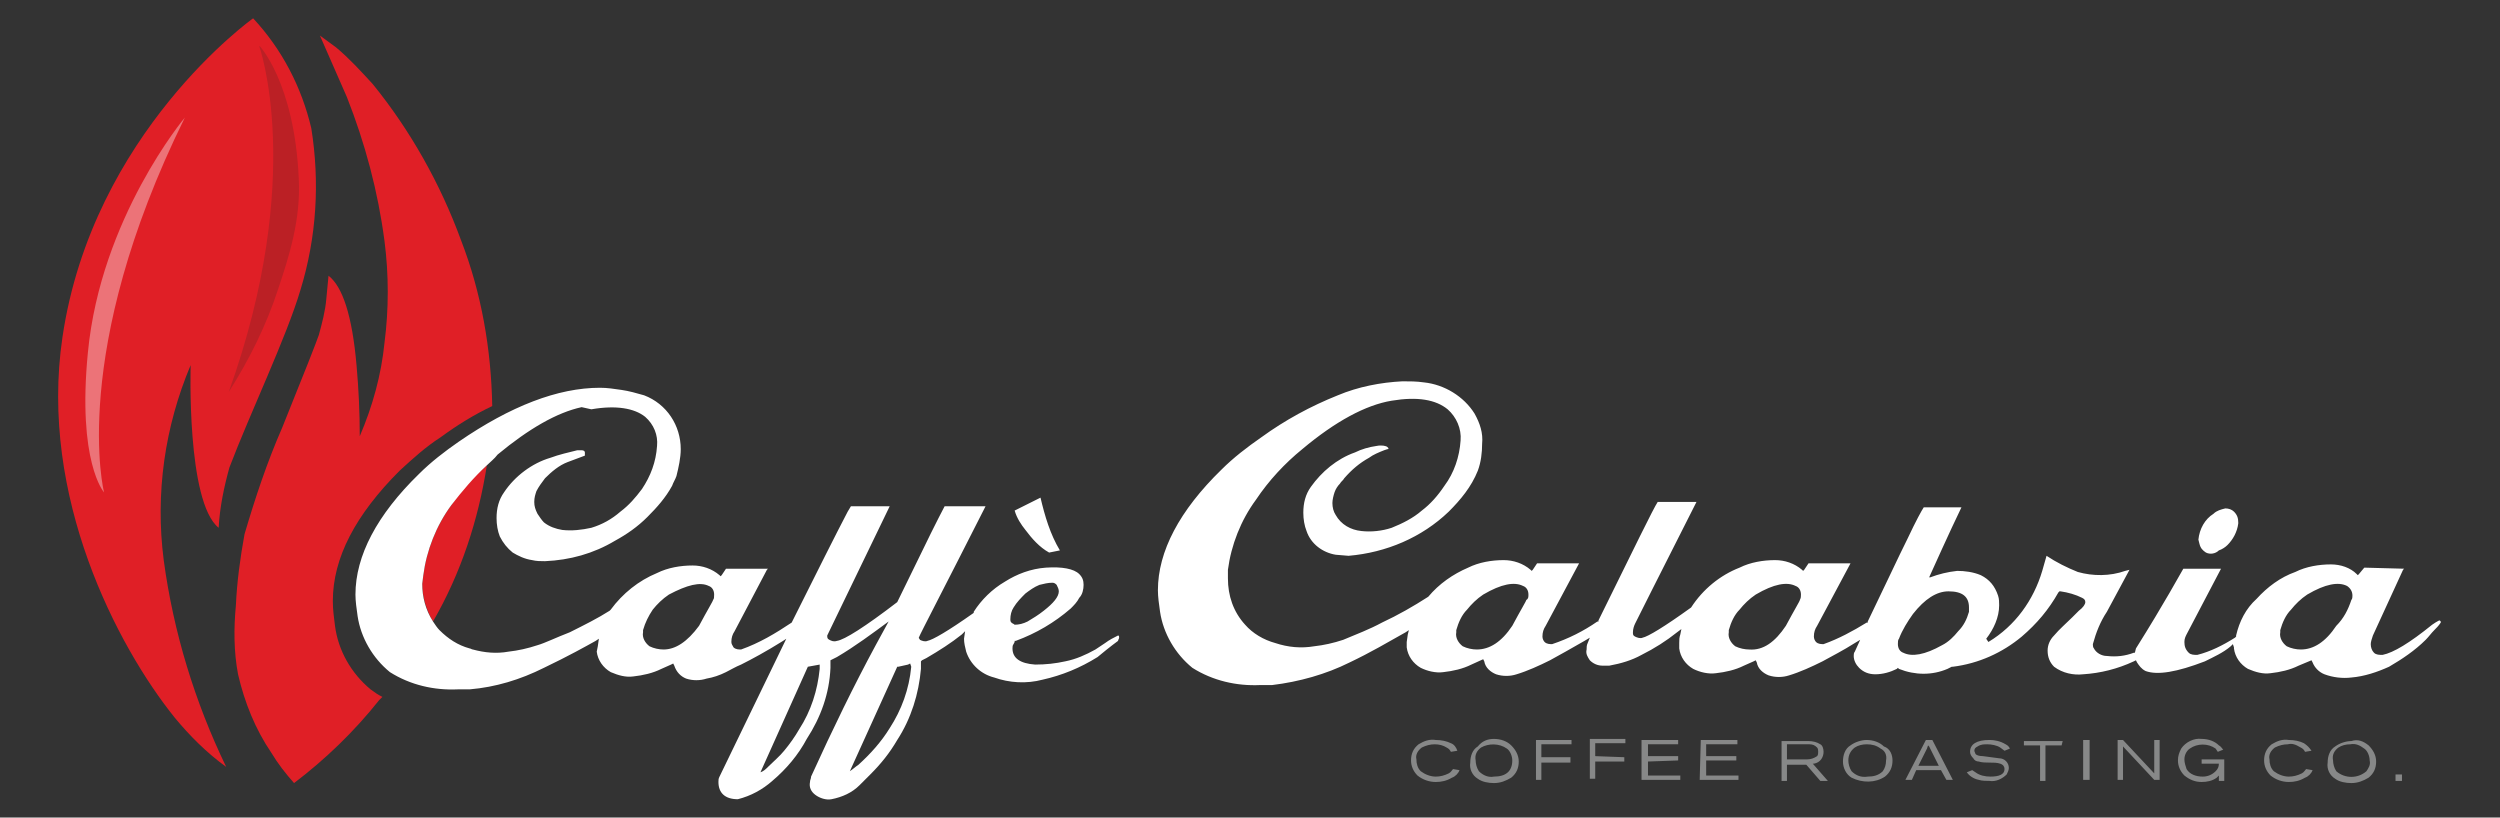 <?xml version="1.0" encoding="utf-8"?>
<!-- Generator: Adobe Illustrator 25.0.1, SVG Export Plug-In . SVG Version: 6.00 Build 0)  -->
<svg version="1.1" id="Layer_1" xmlns="http://www.w3.org/2000/svg" xmlns:xlink="http://www.w3.org/1999/xlink" x="0px" y="0px"
	 width="232.1px" height="75.9px" viewBox="0 0 232.1 75.9" style="enable-background:new 0 0 232.1 75.9;" xml:space="preserve">
<rect x="0" y="0" width="232.1" height="75.9" fill="#333333" stroke="none"/>
<style type="text/css">
	.st0{fill-rule:evenodd;clip-rule:evenodd;fill:#E01F26;}
	.st1{fill-rule:evenodd;clip-rule:evenodd;fill:#FFFFFF;}
	.st2{fill-rule:evenodd;clip-rule:evenodd;fill:#878888;}
	.st3{fill:#E01F26;}
	.st4{opacity:0.5;}
	.st5{opacity:0.75;clip-path:url(#SVGID_2_);}
	.st6{clip-path:url(#SVGID_4_);}
	.st7{opacity:0.2;}
	.st8{clip-path:url(#SVGID_6_);}
	.st9{fill-rule:evenodd;clip-rule:evenodd;fill:#262324;}
</style>
<path id="Path_742" class="st0" d="M40.2,57.7c-0.6-1-1-2.3-1-3.5l0.1-0.8c0.3-2.3,1.2-4.6,2.6-6.5c0.9-1.4,2-2.6,3.3-3.7
	C44.4,48.3,42.8,53.2,40.2,57.7z M31.2,4.4c1.2,1,2.3,2.2,3.4,3.4c3.5,4.3,6.3,9.3,8.2,14.5c1.9,4.9,2.8,10.1,2.9,15.4
	c-1.7,0.8-3.3,1.8-4.8,2.9c-1.4,0.9-2.6,2-3.8,3.1c-4.1,4.1-6.2,8.1-6.2,12.1c0,0.8,0.1,1.5,0.2,2.3c0.3,2.3,1.5,4.4,3.3,5.9
	c0.4,0.3,0.7,0.5,1.1,0.7c-0.1,0.1-0.2,0.2-0.3,0.3c-2.3,2.9-5,5.5-7.9,7.7c-0.8-0.9-1.5-1.8-2.1-2.8c-1.5-2.2-2.5-4.7-3.1-7.3
	c-0.4-2.1-0.4-4.3-0.2-6.4c0.1-2.2,0.4-4.4,0.8-6.6c1-3.4,2.1-6.7,3.5-9.9c2.1-5.2,3.2-8,3.4-8.6c0.3-1.1,0.6-2.2,0.7-3.4l0.2-2.1
	c1.3,1,2.2,3.7,2.6,8.3c0.2,2.2,0.3,4.4,0.3,6.6c1.2-2.8,2-5.7,2.3-8.7c0.4-3.1,0.4-6.3,0-9.4c-0.6-4.6-1.8-9.1-3.5-13.4l-2.5-5.7
	L31.2,4.4z"/>
<path id="Path_743" class="st1" d="M182.8,56.4c0-1-0.6-1.5-1.9-1.5c-1.1,0-2.2,0.7-3.3,2.1c-0.5,0.7-1,1.5-1.3,2.3
	c-0.1,0.1-0.1,0.3-0.1,0.5c0,0.4,0.2,0.7,0.5,0.8c0.8,0.4,2,0.2,3.6-0.7c0.6-0.3,1.1-0.8,1.5-1.3c0.5-0.5,0.8-1.1,1-1.8L182.8,56.4z
	 M218.3,55.7c0.1-0.1,0.1-0.3,0.1-0.4c0-0.4-0.2-0.7-0.5-0.9c-0.8-0.4-2-0.2-3.7,0.8c-0.6,0.4-1.1,0.9-1.5,1.4
	c-0.5,0.5-0.8,1.2-1,1.9l0,0.2c-0.1,0.5,0.2,1,0.6,1.3c0.4,0.2,0.9,0.3,1.3,0.3c1.2,0,2.3-0.7,3.3-2.2
	C217.6,57.4,218,56.6,218.3,55.7z M202.7,52.8h3.5l-3.2,6.1c-0.1,0.2-0.2,0.4-0.2,0.7c0,0.4,0.1,0.7,0.4,1c0.2,0.2,0.5,0.2,0.8,0.2
	c1.2-0.3,2.4-0.9,3.5-1.6l0.1-0.1l0-0.1c0.3-1.3,0.9-2.5,1.9-3.4c1-1.1,2.2-2,3.6-2.5c1-0.5,2.2-0.7,3.3-0.7c0.9,0,1.8,0.3,2.4,0.9
	l0.1,0.1l0.1-0.1l0.5-0.6l3.7,0.1l-0.1,0.1v0l-2.8,6.1c-0.1,0.3-0.2,0.6-0.2,0.8c0,0.3,0.1,0.6,0.3,0.8c0.2,0.2,0.5,0.2,0.8,0.2
	c1-0.2,2.5-1.1,4.6-2.8l0.3-0.2c0.2-0.1,0.3-0.2,0.4-0.2l0.1,0.1l0,0.1c-0.2,0.3-0.4,0.5-0.6,0.7c-0.3,0.3-0.5,0.6-0.8,0.9
	c-1,1-2.2,1.8-3.4,2.5c-1.1,0.5-2.3,0.9-3.5,1c-0.8,0.1-1.7,0-2.5-0.3c-0.5-0.2-0.9-0.6-1.1-1.1l-0.1-0.2l-1.2,0.5
	c-0.8,0.4-1.7,0.6-2.6,0.7c-0.7,0.1-1.4-0.1-2.1-0.4c-0.7-0.4-1.2-1.1-1.3-1.9v-0.1l-0.1-0.3l-0.2,0.2c-0.7,0.6-1.6,1-2.4,1.4
	c-2.6,1-4.4,1.3-5.5,0.9c-0.4-0.2-0.6-0.5-0.8-0.8l-0.1-0.2l-0.2,0.1c-1.5,0.7-3.1,1.1-4.7,1.2c-0.9,0.1-1.9-0.1-2.7-0.7
	c-0.4-0.4-0.6-0.9-0.6-1.5c0-0.5,0.2-1,0.6-1.4c0.5-0.6,1.1-1.1,1.7-1.7l0.6-0.6c0.4-0.3,0.6-0.6,0.6-0.8c0-0.2-0.1-0.3-0.3-0.4
	c-0.6-0.3-1.3-0.5-2-0.6l-0.1,0l-0.1,0.1c-0.9,1.6-2,2.9-3.4,4.1c-1.8,1.5-4,2.5-6.4,2.8h-0.1l0,0l-0.4,0.2c-1.4,0.6-3,0.6-4.5,0
	l-0.1-0.1l-0.1,0.1c-0.6,0.3-1.3,0.5-2,0.5c-0.6,0-1.1-0.2-1.5-0.6c-0.3-0.3-0.5-0.7-0.5-1.1c0-0.1,0-0.3,0.1-0.4l0.5-1.1l-0.5,0.3
	c-1.1,0.7-2.1,1.2-3,1.7c-1,0.5-2.1,1-3.1,1.3c-0.6,0.2-1.3,0.2-1.9,0c-0.5-0.2-1-0.6-1.1-1.2l-0.1-0.2l-0.2,0.1l-0.9,0.4
	c-0.8,0.4-1.7,0.6-2.6,0.7c-0.7,0.1-1.5-0.1-2.1-0.4c-0.7-0.4-1.2-1.1-1.3-1.9l0-0.5c0-0.3,0-0.5,0.1-0.8l0.1-0.5l-0.4,0.3
	c-1,0.8-2.1,1.5-3.3,2.1c-0.9,0.5-1.9,0.8-3,1l-0.6,0c-0.5,0-0.9-0.2-1.2-0.5c-0.2-0.3-0.4-0.6-0.3-1c0-0.2,0-0.4,0.1-0.6l0.2-0.5
	l-0.5,0.3c-1.2,0.7-2.3,1.3-3.2,1.8c-1,0.5-2.1,1-3.1,1.3c-0.6,0.2-1.3,0.2-1.9,0c-0.5-0.2-1-0.6-1.1-1.2l-0.1-0.2l-1.1,0.5
	c-0.8,0.4-1.7,0.6-2.6,0.7c-0.7,0.1-1.5-0.1-2.1-0.4c-0.7-0.4-1.2-1.1-1.3-1.9l0-0.5l0.1-0.7l0.1-0.4l-0.3,0.2
	c-1.6,0.9-3.3,1.9-5.2,2.8c-2.2,1.1-4.7,1.8-7.2,2.1l-1.1,0c-2.2,0.1-4.4-0.4-6.3-1.6c-1.6-1.3-2.7-3.2-3-5.2
	c-0.1-0.7-0.2-1.4-0.2-2c0-3.6,2-7.4,5.9-11.2c1.1-1.1,2.4-2.1,3.7-3c2.2-1.6,4.6-2.9,7.1-3.9c1.9-0.8,4-1.2,6-1.3
	c0.7,0,1.3,0,2,0.1c1.9,0.2,3.7,1.3,4.7,2.9c0.5,0.9,0.8,1.8,0.7,2.8c0,0.8-0.1,1.7-0.4,2.5c-0.6,1.5-1.6,2.7-2.7,3.8
	c-2.5,2.4-5.8,3.8-9.3,4.1l-1.2-0.1c-1.2-0.2-2.3-1-2.7-2.2c-0.2-0.5-0.3-1.1-0.3-1.7c0-0.9,0.2-1.7,0.7-2.4c1-1.4,2.4-2.6,4.1-3.2
	c0.6-0.3,1.3-0.5,2-0.6c0.5-0.1,0.9,0,1,0.1l0.1,0.1c0,0.1,0,0.1-0.1,0.1l-0.3,0.1c-0.5,0.2-1,0.4-1.4,0.7c-0.9,0.5-1.6,1.1-2.3,1.9
	c-0.1,0.2-0.3,0.3-0.4,0.5c-0.2,0.2-0.4,0.5-0.5,0.8c-0.1,0.3-0.2,0.7-0.2,1c0,0.4,0.1,0.8,0.3,1.1c0.5,0.9,1.4,1.4,2.4,1.5
	c0.9,0.1,1.9,0,2.8-0.3c1-0.4,2-0.9,2.8-1.6c0.8-0.6,1.5-1.4,2.1-2.3c0.9-1.2,1.4-2.7,1.5-4.2v0c0.1-1.1-0.4-2.2-1.2-2.9
	c-1.1-0.9-2.8-1.2-5.2-0.8c-2.4,0.4-5.2,1.9-8.3,4.5c-1.6,1.3-3.1,2.9-4.3,4.7c-1.4,1.9-2.3,4.2-2.6,6.5l0,0.8
	c0,1.6,0.5,3.1,1.6,4.3c0.7,0.8,1.7,1.4,2.8,1.7c1.2,0.4,2.4,0.5,3.6,0.3c0.9-0.1,1.8-0.3,2.7-0.6c1.2-0.5,2.5-1,3.6-1.6
	c1.5-0.7,2.9-1.5,4.3-2.4l0,0c1-1.2,2.3-2.1,3.7-2.7c1-0.5,2.2-0.7,3.3-0.7c0.9,0,1.8,0.3,2.5,0.9l0.1,0.1l0.1-0.1l0.4-0.6h3.9
	l-3.1,5.8c-0.2,0.3-0.3,0.6-0.3,1c0,0.2,0.1,0.4,0.2,0.5c0.2,0.2,0.5,0.2,0.7,0.2c1.5-0.5,2.9-1.2,4.2-2.1l0.1,0l0-0.1
	c3.3-6.7,5.1-10.4,5.5-11h3.6c-3.6,7.1-5.5,10.9-5.7,11.3c-0.1,0.2-0.2,0.5-0.2,0.8c0,0.2,0,0.3,0.2,0.4c0.2,0.1,0.5,0.2,0.7,0.1
	c0.5-0.1,2-1,4.5-2.8h0v0c1.1-1.7,2.7-3,4.5-3.7c1-0.5,2.2-0.7,3.3-0.7c0.9,0,1.8,0.3,2.5,0.9l0.1,0.1l0.1-0.1l0.4-0.6h3.9l-3.1,5.8
	c-0.2,0.3-0.3,0.6-0.3,1c0,0.2,0.1,0.4,0.2,0.5c0.2,0.2,0.5,0.2,0.7,0.2c1.4-0.5,2.7-1.2,4-2l0.1,0l0-0.1c1.6-3.3,2.8-5.9,3.7-7.7
	c0.8-1.7,1.3-2.6,1.5-2.9h3.5c-0.2,0.4-1.2,2.5-3,6.5l0.1,0c0.8-0.3,1.6-0.5,2.5-0.6c0.7,0,1.5,0.1,2.2,0.4c0.8,0.4,1.3,1,1.6,1.9
	c0.1,0.3,0.1,0.6,0.1,0.9c0,1.1-0.5,2.2-1.2,3.1l0.2,0.3c2.5-1.5,4.2-3.9,5-6.6l0.4-1.4c0.9,0.6,1.9,1.1,2.9,1.5
	c1.4,0.4,3,0.4,4.4-0.1l0.4-0.1l-2.1,3.9c-0.6,0.9-1,1.9-1.3,3c0,0.1,0,0.3,0.1,0.4c0.2,0.4,0.7,0.7,1.2,0.7c0.9,0.1,1.7,0,2.5-0.3
	l0.1,0l0.1-0.4C201,55.9,202.4,53.3,202.7,52.8L202.7,52.8z M204.8,51.3c-0.3-0.2-0.5-0.4-0.6-0.8l-0.1-0.4c0.1-1,0.6-1.9,1.4-2.4
	c0.3-0.3,0.7-0.4,1.1-0.5c0.3,0,0.6,0.1,0.8,0.3c0.3,0.3,0.4,0.6,0.4,1v0.1c-0.1,0.8-0.5,1.5-1,2c-0.2,0.2-0.5,0.4-0.8,0.5
	C205.7,51.4,205.2,51.5,204.8,51.3L204.8,51.3z M141.9,55.2c0-0.4-0.2-0.7-0.5-0.8c-0.8-0.4-2-0.2-3.7,0.8c-0.6,0.4-1.1,0.9-1.5,1.4
	c-0.5,0.5-0.8,1.2-1,1.9v0.2c-0.1,0.5,0.2,1,0.6,1.3c0.4,0.2,0.9,0.3,1.3,0.3c1.2,0,2.3-0.7,3.3-2.2c0.8-1.5,1.3-2.3,1.3-2.4
	C141.9,55.6,141.9,55.4,141.9,55.2L141.9,55.2z M165.8,58.1c0.8-1.5,1.3-2.3,1.3-2.4c0.1-0.2,0.1-0.3,0.1-0.5c0-0.4-0.2-0.7-0.5-0.8
	c-0.8-0.4-2-0.2-3.7,0.8c-0.6,0.4-1.1,0.9-1.5,1.4c-0.5,0.5-0.8,1.2-1,1.9v0.2c-0.1,0.5,0.2,1,0.6,1.3c0.4,0.2,0.9,0.3,1.3,0.3
	C163.7,60.4,164.8,59.6,165.8,58.1L165.8,58.1z M45.2,43.2c-1.2,1.1-2.3,2.4-3.3,3.7c-1.4,1.9-2.3,4.2-2.6,6.5l-0.1,0.8
	c0,1.2,0.3,2.4,1,3.5c0.2,0.3,0.4,0.6,0.6,0.8c0.8,0.8,1.7,1.4,2.8,1.7c0.1,0,0.2,0.1,0.3,0.1c1.1,0.3,2.2,0.4,3.3,0.2
	c0.9-0.1,1.8-0.3,2.7-0.6c0.7-0.2,1.7-0.7,3-1.2c1.4-0.7,2.6-1.3,3.7-2l0.1-0.1c1.1-1.5,2.6-2.7,4.3-3.4c1-0.5,2.2-0.7,3.3-0.7
	c0.9,0,1.8,0.3,2.5,0.9l0.1,0.1l0.1-0.1l0.4-0.6h3.9l-0.1,0.1l-3,5.7c-0.2,0.3-0.3,0.6-0.3,1c0,0.2,0.1,0.3,0.2,0.5l0,0
	c0.2,0.2,0.5,0.2,0.7,0.2c1.7-0.6,3.2-1.5,4.7-2.5c2.4-4.8,4.1-8.2,5.2-10.3l0.3-0.5h3.6L76.8,59h0v0c0,0.2,0,0.3,0.2,0.4
	c0.2,0.1,0.4,0.2,0.7,0.1c0.7-0.1,2.6-1.3,5.6-3.6l2.2-4.5c1.4-2.9,2.2-4.4,2.2-4.4l3.8,0c-3.9,7.7-6,11.7-6.2,12.2
	c0,0.1,0.1,0.1,0.1,0.2c0.2,0.1,0.5,0.2,0.7,0.1c0.5-0.1,1.9-0.9,4.3-2.6l0,0l0-0.1c0.7-1.1,1.7-2.1,2.9-2.8
	c1.1-0.7,2.4-1.2,3.8-1.3c1.5-0.1,2.6,0.1,3.1,0.6c0.3,0.3,0.4,0.6,0.4,1c0,0.4-0.1,0.9-0.4,1.2c-0.2,0.4-0.5,0.7-0.8,1
	c-1.5,1.3-3.2,2.3-5.1,3l-0.1,0l0,0.1l-0.1,0.2c-0.1,0.1-0.1,0.3-0.1,0.4c0,0.9,0.7,1.4,2.1,1.5c1,0,1.9-0.1,2.8-0.3
	c1-0.2,1.9-0.6,2.8-1.1c0.3-0.2,0.6-0.4,0.9-0.6c0.4-0.3,0.8-0.5,1.2-0.7c0.1,0,0.1,0.1,0.1,0.2c0,0.1-0.1,0.2-0.1,0.3
	c0,0-0.7,0.5-1.9,1.5c-1.6,1-3.3,1.7-5.1,2.1c-1.5,0.4-3.1,0.3-4.5-0.2c-1.2-0.3-2.2-1.2-2.6-2.4c-0.1-0.4-0.2-0.8-0.2-1.2l0.1-0.7
	l-0.3,0.3c-1,0.8-2.1,1.5-3.3,2.2l-0.4,0.2l-0.1,0.1l0,0.1l0,0.6c-0.2,2.3-0.9,4.6-2.2,6.6c-0.7,1.2-1.5,2.2-2.5,3.2l-1,1
	c-0.7,0.7-1.6,1.1-2.6,1.3c-0.5,0.1-1.1-0.1-1.5-0.4c-0.4-0.3-0.6-0.7-0.5-1.2c0-0.2,0.1-0.3,0.1-0.5c2-4.4,4-8.5,6-12.2l1.2-2.2
	C81,58.8,79.4,60,77.7,61l-0.6,0.3l0,0.7c-0.1,2.4-0.9,4.6-2.2,6.6c-0.8,1.5-1.9,2.8-3.2,3.9c-0.9,0.8-2,1.4-3.2,1.7
	c-1.2,0-1.8-0.6-1.8-1.6c0-0.2,0-0.3,0.1-0.5L73,59.3l-0.3,0.2c-1.6,1-2.9,1.7-3.9,2.2c-0.5,0.2-1,0.5-1.4,0.7
	c-0.6,0.3-1.2,0.5-1.8,0.6c-0.6,0.2-1.3,0.2-1.9,0c-0.5-0.2-0.9-0.6-1.1-1.2l-0.1-0.2l-0.2,0.1l-0.9,0.4c-0.8,0.4-1.7,0.6-2.6,0.7
	c-0.7,0.1-1.4-0.1-2.1-0.4c-0.7-0.4-1.2-1.1-1.3-1.9L55.5,60l0.1-0.7l-0.3,0.2c-0.9,0.5-2.5,1.4-4.8,2.5c-2.2,1.1-4.5,1.8-6.9,2
	l-1.1,0c-2.2,0.1-4.4-0.4-6.3-1.6c-1.6-1.3-2.7-3.2-3-5.2c-0.1-0.7-0.2-1.4-0.2-2c0-3.6,2-7.4,5.9-11.2c1.1-1.1,2.4-2.1,3.7-3
	c4.8-3.3,9.2-5,13.1-5c0.7,0,1.3,0.1,2,0.2c0.7,0.1,1.4,0.3,2.1,0.5c2.1,0.8,3.4,2.8,3.4,5c0,0.8-0.2,1.7-0.4,2.5
	c-0.1,0.3-0.3,0.6-0.4,0.9c-0.6,1.1-1.4,2-2.3,2.9c-0.9,0.9-1.9,1.6-3,2.2c-2,1.2-4.2,1.8-6.5,1.9c-0.4,0-0.8,0-1.2-0.1
	c-0.7-0.1-1.3-0.4-1.8-0.7c-0.5-0.4-0.9-0.9-1.2-1.5c-0.2-0.5-0.3-1.1-0.3-1.7c0-0.9,0.2-1.7,0.7-2.4c1-1.5,2.6-2.7,4.3-3.2
	c0.8-0.3,1.7-0.5,2.5-0.7l0.3,0h0.1c0.2,0,0.3,0.1,0.3,0.2l0,0l0,0.1v0l0,0v0.1l0,0.1v0l0,0l-1.6,0.6c-0.8,0.3-1.5,0.9-2.1,1.5
	c-0.3,0.4-0.6,0.8-0.8,1.2c-0.1,0.3-0.2,0.6-0.2,1v0c0,0.4,0.1,0.7,0.3,1.1c0.2,0.3,0.4,0.6,0.6,0.8c0.5,0.4,1.1,0.6,1.7,0.7
	c0.9,0.1,1.8,0,2.7-0.2c1-0.3,1.9-0.8,2.7-1.5c0.8-0.6,1.4-1.3,2-2.1c0.8-1.2,1.3-2.5,1.4-4v0c0.1-1-0.3-2-1.1-2.7
	c-1-0.8-2.7-1.1-5-0.7L54,37.8c-2.3,0.5-4.9,2-7.8,4.4C45.9,42.6,45.5,42.9,45.2,43.2L45.2,43.2z M95.2,49.2c-0.4-0.5-0.8-1.1-1-1.8
	l2.4-1.2c0.4,1.7,0.9,3.4,1.8,4.9l-1,0.2C96.5,50.8,95.8,50,95.2,49.2L95.2,49.2z M98.1,54.3c-0.1-0.1-0.2-0.2-0.4-0.2
	c-0.4,0-0.8,0.1-1.2,0.2c-0.5,0.2-0.9,0.5-1.3,0.8c-0.4,0.4-0.8,0.8-1.1,1.3c-0.2,0.3-0.3,0.7-0.3,1.1c0,0.1,0,0.2,0.1,0.3
	c0.1,0.1,0.2,0.1,0.3,0.2c0.4,0,0.8-0.1,1.2-0.3c0.5-0.3,1-0.6,1.5-1c0.9-0.7,1.4-1.3,1.4-1.8C98.3,54.7,98.2,54.5,98.1,54.3
	L98.1,54.3z M59.7,58.5v0.2c-0.1,0.5,0.2,1,0.6,1.3c0.4,0.2,0.9,0.3,1.3,0.3c1.1,0,2.2-0.7,3.3-2.2c0.8-1.5,1.3-2.3,1.3-2.4
	c0.1-0.1,0.1-0.3,0.1-0.5c0-0.4-0.2-0.7-0.5-0.8c-0.8-0.4-2-0.1-3.7,0.8c-0.6,0.4-1.1,0.9-1.5,1.4C60.2,57.2,59.9,57.8,59.7,58.5
	L59.7,58.5z M84.5,61.6l-0.2,0.1l-0.9,0.2l-0.1,0l-4.4,9.7c0.3-0.2,0.5-0.4,0.8-0.6c1.1-1,2.1-2.1,2.9-3.4c1.1-1.7,1.8-3.6,2-5.7
	L84.5,61.6z M75,61.9L75,61.9l-4.4,9.8c0.3-0.1,0.5-0.3,0.7-0.5c0.5-0.5,1.1-1,1.5-1.5c0.5-0.6,1-1.3,1.4-2c1.1-1.7,1.7-3.6,1.9-5.6
	v-0.2l0-0.2L75,61.9z"/>
<path id="Path_744" class="st2" d="M197.1,68.7l2.9,3.1l0-3.1h0.5v3.7H200l-2.9-3.1l0,3.1h-0.5v-3.7H197.1z M191.4,69.2h-1.5v3.3
	h-0.5v-3.3h-1.5v-0.4h3.6L191.4,69.2L191.4,69.2z M194,68.7v3.7h-0.6v-3.7H194z M185.7,69.4c-0.3-0.2-0.8-0.3-1.2-0.3
	c-0.3,0-0.6,0-0.9,0.2c-0.2,0.1-0.3,0.2-0.3,0.4c0,0.1,0.1,0.2,0.1,0.3c0.1,0.1,0.3,0.2,0.7,0.2l1.5,0.2c0.5,0,0.9,0.4,0.9,0.9
	c0,0,0,0,0,0c0,0.2-0.1,0.4-0.2,0.6c-0.4,0.4-1,0.7-1.6,0.6c-0.3,0-0.7,0-1-0.1c-0.5-0.1-0.9-0.4-1.1-0.7l0.5-0.2l0.3,0.2
	c0.4,0.3,0.9,0.4,1.4,0.4c0.8,0,1.3-0.2,1.3-0.7c0-0.2-0.1-0.4-0.4-0.5c-0.3-0.1-0.6-0.1-1-0.1c-0.3,0-0.7,0-1-0.1
	c-0.2,0-0.4-0.1-0.5-0.3c-0.2-0.2-0.3-0.4-0.3-0.6c0-0.7,0.6-1.1,1.8-1.1c0.5,0,1,0.1,1.5,0.4c0.2,0.1,0.3,0.2,0.4,0.4l-0.5,0.2
	L185.7,69.4z M180.2,71.5h-2.3l-0.4,0.9h-0.6l1.9-3.7h0.6l1.9,3.7h-0.6L180.2,71.5z M218.2,69.1c-0.4,0-0.8,0.1-1.1,0.3
	c-0.4,0.3-0.6,0.7-0.5,1.2c0,0.3,0.1,0.7,0.3,1c0.8,0.7,2,0.7,2.8,0c0.2-0.3,0.4-0.6,0.3-1c0-0.4-0.2-0.9-0.5-1.1
	C219.1,69.2,218.7,69,218.2,69.1L218.2,69.1z M219.9,69.2c0.4,0.4,0.7,0.9,0.7,1.5c0,0.6-0.2,1.1-0.7,1.5c-0.5,0.3-1,0.5-1.6,0.5
	c-0.5,0-1.1-0.1-1.5-0.4c-0.5-0.3-0.8-0.9-0.7-1.5c0-0.6,0.2-1.2,0.7-1.5c0.4-0.3,1-0.5,1.5-0.5C218.9,68.6,219.4,68.8,219.9,69.2
	L219.9,69.2z M212.4,69.1c-0.4,0-0.8,0.1-1.2,0.3c-0.4,0.3-0.6,0.7-0.5,1.1c0,0.4,0.1,0.8,0.4,1.1c0.4,0.3,0.9,0.5,1.4,0.5
	c0.4,0,0.8-0.1,1.2-0.3c0.2-0.1,0.3-0.3,0.4-0.4l0.6,0.1c-0.1,0.3-0.4,0.6-0.7,0.7c-0.5,0.3-1,0.4-1.5,0.4c-0.6,0-1.2-0.2-1.7-0.6
	c-0.4-0.4-0.6-0.9-0.6-1.4c0-0.6,0.2-1.1,0.7-1.5c0.5-0.3,1-0.5,1.6-0.4c0.5,0,1,0.1,1.4,0.3c0.3,0.2,0.5,0.4,0.7,0.7l-0.6,0.1
	c-0.1-0.2-0.2-0.3-0.4-0.4C213.1,69.1,212.8,69,212.4,69.1L212.4,69.1z M222.4,71.9h0.6v0.6h-0.6V71.9z M202.8,70.5
	c0,0.3,0.1,0.6,0.2,0.9c0.3,0.5,0.9,0.7,1.5,0.7c0.5,0,0.9-0.2,1.2-0.5c0.2-0.2,0.3-0.4,0.3-0.7h-1.6v-0.4h2.1v2H206v-0.5l-0.2,0.2
	c-0.4,0.3-0.9,0.4-1.4,0.4c-0.6,0-1.1-0.2-1.6-0.6c-0.4-0.4-0.6-0.9-0.6-1.4c0-0.4,0.1-0.7,0.3-1.1c0.4-0.6,1.2-1,1.9-0.9
	c0.6,0,1.2,0.2,1.6,0.6c0.2,0.1,0.3,0.3,0.4,0.4l-0.5,0.2l-0.2-0.3c-0.7-0.5-1.7-0.5-2.4,0C203,69.7,202.8,70.1,202.8,70.5
	L202.8,70.5z M153,70.7V72h3v0.4h-3.6v-3.7h3.4v0.4H153v1.1h2.8v0.4L153,70.7L153,70.7z M150.8,70.3v0.4h-2.7v1.6h-0.5v-3.7h3.3v0.4
	h-2.8v1.2L150.8,70.3L150.8,70.3z M157.9,68.7h3.4v0.4h-2.9v1.1h2.8v0.4h-2.8V72h3v0.4h-3.6L157.9,68.7z M145.8,70.8h-2.7v1.6h-0.5
	v-3.7h3.3v0.4h-2.8v1.2h2.7L145.8,70.8L145.8,70.8z M138.7,68.6c0.6,0,1.2,0.2,1.6,0.6c0.4,0.4,0.7,0.9,0.7,1.5
	c0,0.6-0.2,1.1-0.7,1.5c-0.5,0.3-1,0.5-1.6,0.5c-0.5,0-1.1-0.1-1.5-0.4c-0.5-0.3-0.8-0.9-0.7-1.5c0-0.6,0.2-1.2,0.7-1.5
	C137.6,68.8,138.1,68.6,138.7,68.6L138.7,68.6z M137.5,69.4c-0.4,0.3-0.6,0.7-0.5,1.2c0,0.3,0.1,0.7,0.3,1c0.4,0.4,0.9,0.6,1.4,0.5
	c1.1,0,1.7-0.5,1.7-1.5c0-0.4-0.2-0.9-0.5-1.1C139.2,69,138.2,69,137.5,69.4L137.5,69.4z M178.1,71.1h1.9l-0.9-1.8l-0.1-0.1
	l-0.1,0.3L178.1,71.1z M174.6,69.5c-0.4-0.3-0.8-0.4-1.3-0.4c-0.4,0-0.8,0.1-1.1,0.3c-0.4,0.3-0.6,0.7-0.6,1.2c0,0.3,0.1,0.7,0.3,1
	c0.4,0.4,0.9,0.6,1.5,0.5c0.5,0,1-0.1,1.4-0.5c0.2-0.3,0.3-0.6,0.3-1C175.2,70.1,175,69.7,174.6,69.5L174.6,69.5z M175.7,70.6
	c0,0.6-0.2,1.1-0.7,1.5c-0.9,0.6-2.1,0.6-3.1,0.1c-0.5-0.3-0.8-0.9-0.8-1.5c0-0.6,0.2-1.2,0.7-1.5c0.4-0.3,1-0.5,1.5-0.5
	c0.6,0,1.2,0.2,1.6,0.6C175.5,69.5,175.7,70.1,175.7,70.6L175.7,70.6z M169.3,69.8c0,0.5-0.3,1-0.9,1.1c0,0-0.1,0-0.1,0l1.4,1.6H169
	l-1.3-1.5h-1.8v1.5h-0.5v-3.7h2.5c0.4,0,0.8,0.1,1.1,0.3C169.2,69.2,169.3,69.5,169.3,69.8L169.3,69.8z M165.9,70.5h1.9
	c0.3,0,0.6-0.1,0.9-0.3c0.1-0.1,0.1-0.3,0.1-0.4c0-0.1,0-0.3-0.1-0.4c-0.2-0.2-0.4-0.3-0.7-0.3h-2.1L165.9,70.5z M135.3,69.7
	l-0.6,0.1c-0.1-0.2-0.2-0.3-0.4-0.4c-0.3-0.2-0.7-0.3-1.1-0.3c-0.4,0-0.8,0.1-1.2,0.3c-0.4,0.3-0.6,0.7-0.5,1.1
	c0,0.4,0.1,0.8,0.4,1.1c0.4,0.3,0.9,0.5,1.4,0.5c0.4,0,0.8-0.1,1.2-0.3c0.2-0.1,0.3-0.3,0.4-0.4l0.6,0.1c-0.1,0.3-0.4,0.6-0.7,0.7
	c-0.5,0.3-1,0.4-1.5,0.4c-0.6,0-1.2-0.2-1.7-0.6c-0.4-0.4-0.6-0.9-0.6-1.4c0-0.6,0.2-1.1,0.7-1.5c0.5-0.3,1-0.5,1.6-0.4
	c0.5,0,1,0.1,1.4,0.3C135,69.1,135.2,69.4,135.3,69.7L135.3,69.7z"/>
<path id="Path_745" class="st3" d="M20.3,49c0.1-1.9,0.5-3.8,1-5.6c1.9-5,5.3-12.1,6.6-16.5c1.5-4.9,1.8-10,1-15
	c-0.9-3.8-2.7-7.3-5.4-10.2c0,0-14.9,10.6-17.7,29.6c-2.2,14.8,5.1,28.7,10.4,35.3c1.4,1.7,3,3.3,4.8,4.6c-2.9-6-4.9-12.5-5.8-19.2
	c-0.8-6.2,0.1-12.4,2.5-18.1C17.7,33.9,17.3,46.6,20.3,49"/>
<g id="Group_300" transform="translate(2.661 9.615)" class="st4">
	<g id="Group_299">
		<g>
			<defs>
				<rect id="SVGID_1_" x="5.3" y="1.3" width="9.2" height="34.8"/>
			</defs>
			<clipPath id="SVGID_2_">
				<use xlink:href="#SVGID_1_"  style="overflow:visible;"/>
			</clipPath>
			<g id="Group_298" class="st5">
				<g id="Group_297">
					<g>
						<defs>
							<rect id="SVGID_3_" x="5.3" y="1.3" width="9.2" height="34.8"/>
						</defs>
						<clipPath id="SVGID_4_">
							<use xlink:href="#SVGID_3_"  style="overflow:visible;"/>
						</clipPath>
						<g id="Group_296" class="st6">
							<path id="Path_746" class="st1" d="M14.5,1.3c0,0-7.8,9.3-9,21.8c-1,10.2,1.5,13,1.5,13S3.7,23.2,14.5,1.3"/>
						</g>
					</g>
				</g>
			</g>
		</g>
	</g>
</g>
<g id="Group_303" transform="translate(16.538 2.591)" class="st7">
	<g id="Group_302" transform="translate(0 0)">
		<g>
			<defs>
				<rect id="SVGID_5_" x="4.7" y="1.7" width="6.6" height="32.2"/>
			</defs>
			<clipPath id="SVGID_6_">
				<use xlink:href="#SVGID_5_"  style="overflow:visible;"/>
			</clipPath>
			<g id="Group_301" class="st8">
				<path id="Path_747" class="st9" d="M4.7,33.8c1.9-3,3.5-6.2,4.6-9.6c1-3,2.1-6.4,1.9-10.2c-0.4-9-3.7-12.4-3.7-12.4
					S11.9,13.7,4.7,33.8"/>
			</g>
		</g>
	</g>
</g>
</svg>

